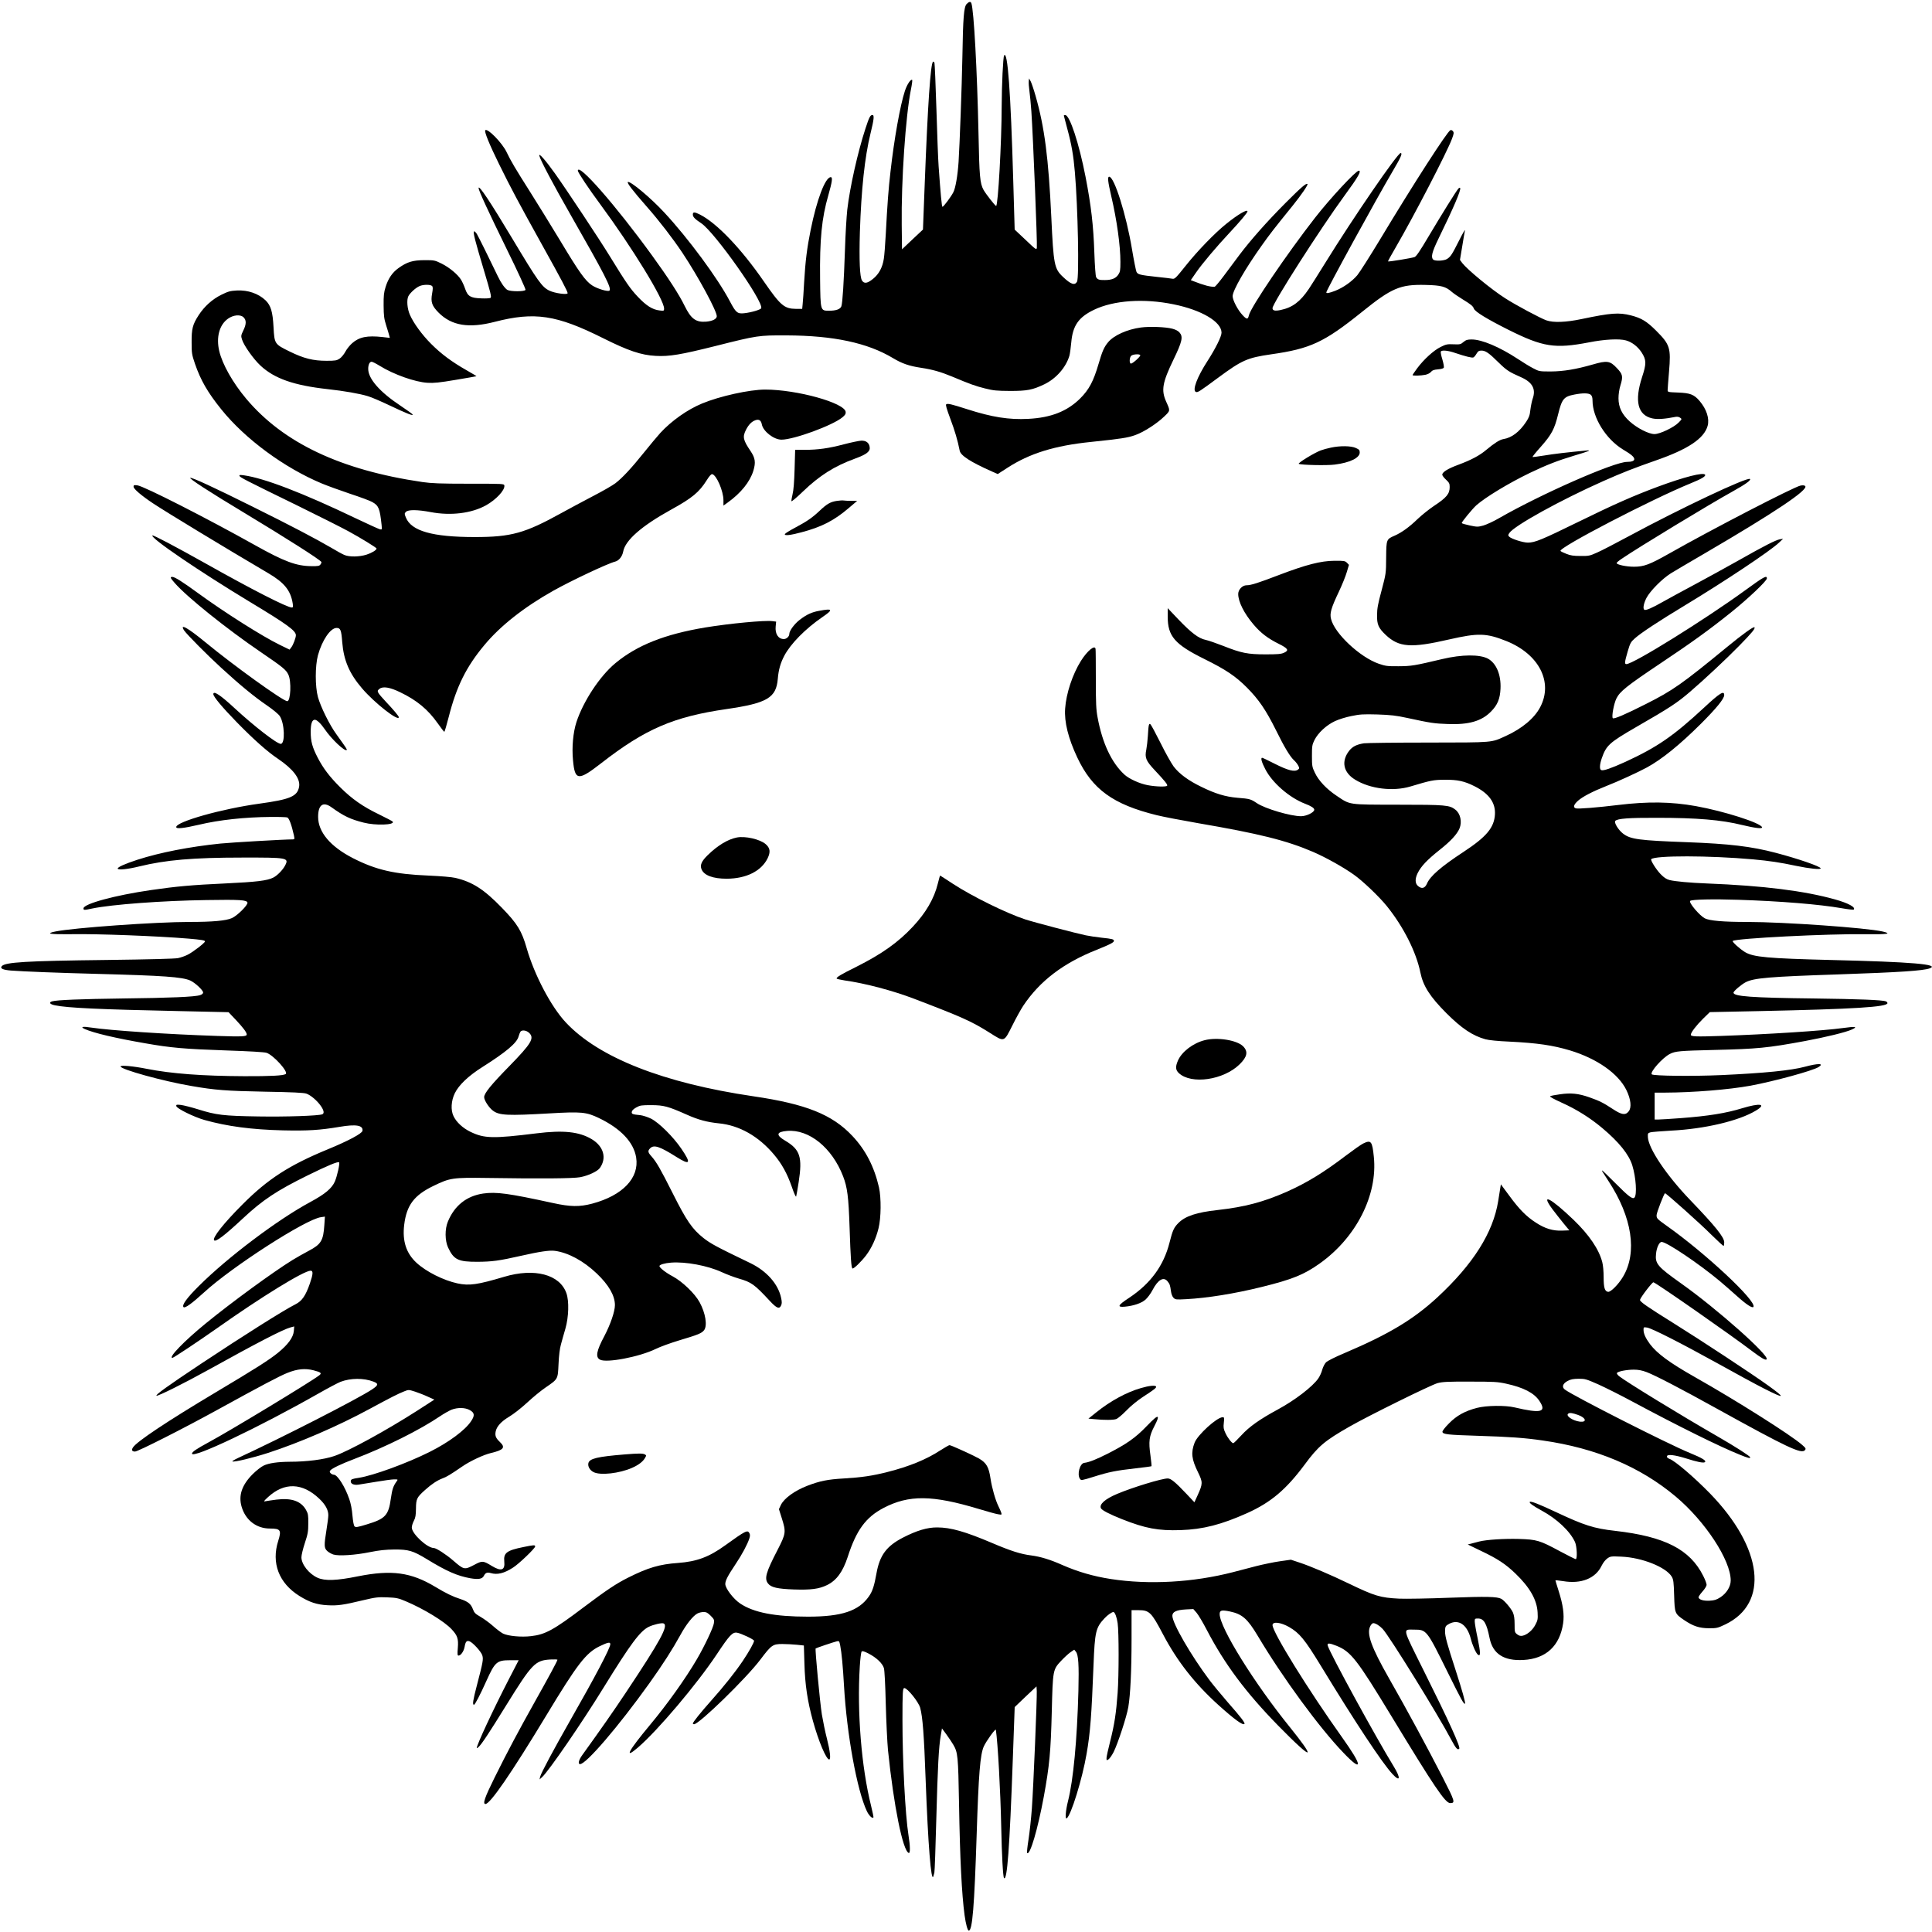 <?xml version="1.0" standalone="no"?>
<!DOCTYPE svg PUBLIC "-//W3C//DTD SVG 20010904//EN"
 "http://www.w3.org/TR/2001/REC-SVG-20010904/DTD/svg10.dtd">
<svg version="1.0" xmlns="http://www.w3.org/2000/svg"
 width="2083pt" height="2083pt" viewBox="0 0 2083 2083"
 preserveAspectRatio="xMidYMid meet">

<g transform="translate(0,2083) scale(0.1,-0.1)"
fill="#000000" stroke="none">
<path d="M10422 20787 c-30 -32 -39 -145 -46 -572 -6 -316 -29 -940 -41 -1130
-10 -149 -33 -282 -56 -327 -25 -49 -106 -158 -118 -158 -7 0 -20 138 -41 435
-6 77 -16 356 -24 620 -8 264 -18 488 -21 497 -4 10 -11 16 -15 13 -27 -16
-57 -456 -90 -1315 l-19 -495 -113 -106 -113 -107 -3 262 c-6 474 42 1176 99
1460 11 54 17 101 14 104 -14 14 -55 -47 -78 -116 -51 -153 -117 -523 -156
-872 -22 -186 -34 -352 -51 -675 -6 -110 -15 -229 -21 -265 -14 -93 -53 -166
-117 -217 -61 -49 -94 -54 -118 -18 -24 37 -32 218 -23 525 15 458 52 805 114
1059 38 155 43 201 21 201 -23 0 -35 -23 -75 -146 -83 -253 -168 -633 -196
-874 -8 -74 -20 -270 -25 -435 -12 -349 -26 -574 -39 -608 -12 -31 -57 -47
-132 -47 -94 0 -93 -3 -97 340 -5 430 17 657 89 906 41 144 48 194 26 194 -59
0 -151 -242 -217 -570 -39 -192 -57 -336 -70 -560 -5 -102 -13 -209 -16 -237
l-5 -53 -67 0 c-126 1 -167 36 -346 295 -244 354 -507 629 -688 721 -60 30
-78 31 -78 1 0 -26 21 -48 92 -95 146 -99 672 -844 645 -915 -6 -16 -107 -46
-183 -54 -74 -8 -90 6 -155 129 -129 246 -448 679 -707 957 -144 156 -363 339
-392 329 -16 -5 51 -93 205 -268 133 -151 279 -341 382 -495 170 -255 378
-639 371 -687 -4 -29 -47 -50 -114 -56 -111 -9 -164 30 -233 171 -57 118 -176
302 -351 543 -394 543 -800 1006 -800 913 0 -17 121 -199 240 -359 347 -470
690 -1030 690 -1127 0 -25 -2 -26 -50 -20 -76 9 -142 51 -233 147 -81 86 -120
141 -304 440 -114 186 -465 715 -589 889 -105 147 -179 230 -169 191 13 -50
147 -304 342 -645 365 -639 439 -783 414 -808 -15 -15 -133 20 -187 56 -73 48
-140 142 -341 477 -105 173 -253 414 -330 535 -158 249 -207 332 -251 425 -47
99 -205 261 -230 236 -13 -13 45 -155 149 -366 127 -258 209 -412 469 -880
206 -370 270 -492 270 -511 0 -20 -138 -1 -196 27 -80 38 -122 97 -402 564
-239 399 -362 583 -362 542 0 -26 107 -257 302 -655 116 -235 207 -434 204
-442 -7 -20 -160 -20 -195 -1 -27 15 -71 77 -105 150 -88 184 -208 426 -225
454 -12 18 -25 31 -30 27 -13 -8 9 -94 106 -418 72 -240 84 -290 72 -298 -8
-6 -53 -8 -100 -6 -116 4 -146 22 -174 103 -11 33 -31 76 -43 96 -36 59 -127
134 -209 175 -75 37 -79 38 -187 38 -128 -1 -186 -19 -279 -85 -67 -48 -111
-112 -140 -205 -18 -58 -22 -92 -21 -200 1 -112 5 -142 28 -215 15 -47 30 -96
33 -109 l6 -24 -79 9 c-166 18 -251 1 -328 -67 -25 -22 -58 -63 -73 -92 -15
-28 -43 -62 -62 -74 -30 -20 -46 -23 -140 -23 -145 0 -245 25 -398 100 -163
80 -164 81 -174 264 -9 167 -29 232 -86 288 -77 73 -190 112 -309 106 -73 -4
-94 -10 -167 -46 -98 -48 -184 -126 -245 -220 -65 -100 -77 -147 -76 -292 0
-117 2 -132 36 -232 62 -179 136 -308 285 -493 256 -318 678 -629 1083 -798
58 -24 195 -74 305 -111 110 -36 218 -76 239 -89 69 -39 81 -69 100 -245 5
-54 5 -54 -20 -48 -14 4 -129 56 -257 117 -574 275 -989 434 -1206 464 -43 6
-53 5 -49 -6 5 -16 62 -45 633 -324 220 -108 463 -230 540 -272 136 -74 305
-178 305 -187 0 -17 -54 -49 -108 -66 -79 -25 -185 -26 -238 -4 -22 9 -86 44
-144 79 -159 93 -434 238 -850 444 -418 208 -646 313 -668 309 -21 -4 208
-153 578 -375 456 -275 818 -505 835 -532 2 -5 -2 -17 -10 -27 -11 -16 -26
-19 -97 -18 -164 1 -294 50 -612 228 -507 284 -1193 634 -1264 643 -38 5 -42
3 -42 -15 0 -23 85 -96 210 -179 143 -95 763 -471 1244 -754 172 -101 240
-186 262 -326 5 -36 4 -43 -10 -43 -50 0 -430 194 -924 472 -339 190 -571 312
-579 305 -25 -26 504 -386 1052 -717 400 -241 495 -310 495 -359 0 -28 -29
-104 -49 -130 l-19 -25 -105 51 c-189 92 -598 351 -883 559 -167 122 -250 174
-276 174 -27 0 -23 -10 27 -67 132 -151 561 -495 927 -744 238 -162 272 -190
297 -243 34 -70 25 -286 -12 -286 -44 0 -579 385 -882 635 -191 157 -282 208
-230 128 28 -42 250 -266 400 -403 205 -188 355 -311 488 -402 70 -48 129 -97
143 -118 53 -79 60 -300 11 -300 -42 0 -288 191 -497 384 -153 142 -230 193
-230 152 0 -27 97 -143 255 -305 181 -185 327 -315 442 -392 164 -111 242
-214 228 -300 -18 -105 -95 -138 -430 -184 -402 -55 -895 -194 -895 -252 0
-22 77 -14 245 25 218 52 494 82 772 84 87 1 168 -2 179 -5 21 -7 47 -78 73
-194 8 -40 7 -43 -13 -43 -92 0 -661 -33 -781 -45 -331 -34 -650 -96 -895
-175 -134 -44 -213 -79 -211 -95 3 -18 109 -7 234 24 282 69 579 95 1107 95
491 1 507 -2 464 -85 -24 -47 -84 -109 -128 -131 -65 -33 -180 -47 -520 -63
-352 -16 -529 -32 -796 -71 -394 -57 -730 -149 -730 -198 0 -20 7 -20 95 -1
215 44 754 84 1230 91 365 6 437 1 443 -28 5 -27 -112 -143 -169 -167 -63 -28
-208 -41 -454 -41 -368 0 -1254 -63 -1448 -103 -113 -23 -59 -32 173 -29 285
5 930 -20 1265 -48 139 -12 175 -18 175 -30 0 -15 -131 -116 -186 -143 -27
-14 -75 -31 -105 -37 -35 -7 -302 -14 -774 -20 -865 -10 -1091 -24 -1126 -67
-21 -24 11 -40 99 -47 126 -10 511 -25 932 -36 714 -19 911 -33 1000 -71 52
-23 140 -105 140 -130 0 -11 -13 -22 -33 -28 -55 -19 -322 -30 -831 -36 -451
-6 -711 -16 -764 -31 -39 -11 -25 -32 31 -43 136 -28 479 -44 1332 -62 l539
-12 76 -80 c82 -87 120 -138 120 -160 0 -23 -46 -25 -320 -16 -543 18 -1149
59 -1356 90 -94 15 -123 8 -69 -16 97 -43 330 -98 655 -154 271 -48 423 -61
860 -76 268 -9 418 -18 444 -26 75 -25 240 -208 206 -229 -27 -17 -161 -24
-445 -23 -454 2 -786 27 -1050 79 -152 30 -285 42 -285 26 0 -32 463 -160 766
-211 254 -44 373 -53 789 -61 296 -5 421 -11 448 -21 47 -16 117 -76 157 -134
33 -48 38 -80 14 -89 -43 -16 -387 -28 -689 -23 -377 6 -453 15 -650 77 -71
22 -154 43 -184 47 -48 5 -53 4 -50 -13 5 -26 190 -117 303 -149 246 -69 509
-104 846 -112 271 -6 398 2 612 38 177 30 255 17 246 -43 -4 -29 -154 -109
-373 -199 -418 -172 -648 -321 -920 -594 -206 -206 -330 -364 -306 -388 19
-19 115 55 306 233 217 203 368 303 705 469 214 105 324 151 336 139 10 -10
-21 -149 -46 -207 -33 -74 -104 -134 -265 -221 -351 -189 -889 -594 -1201
-905 -131 -130 -186 -207 -165 -228 15 -15 92 41 221 159 300 276 1098 790
1261 811 l42 6 -6 -89 c-11 -170 -35 -209 -167 -279 -53 -28 -131 -72 -175
-99 -211 -130 -658 -457 -935 -683 -234 -191 -410 -373 -361 -373 12 0 281
179 480 319 479 339 938 621 1010 621 29 0 27 -36 -8 -138 -46 -132 -85 -189
-155 -224 -129 -65 -561 -338 -1021 -643 -365 -243 -495 -337 -477 -343 17 -5
292 131 557 278 534 296 804 436 889 459 l38 10 -4 -50 c-7 -70 -63 -146 -172
-235 -100 -80 -230 -163 -676 -429 -518 -309 -845 -527 -886 -590 -19 -29 -11
-45 22 -45 31 0 521 248 879 445 502 276 682 371 766 404 105 42 189 50 279
27 81 -21 93 -31 61 -55 -97 -74 -963 -598 -1191 -721 -131 -71 -180 -104
-180 -122 0 -60 714 279 1359 645 107 61 217 119 243 129 109 41 249 42 354 2
58 -22 55 -38 -16 -85 -154 -102 -965 -517 -1445 -739 -38 -18 -65 -34 -59
-37 23 -8 219 39 386 93 341 111 752 289 1090 472 235 127 310 165 376 191 47
19 48 19 117 -3 39 -13 101 -37 139 -55 l69 -31 -189 -122 c-328 -210 -737
-434 -889 -486 -112 -38 -295 -62 -480 -62 -133 -1 -227 -15 -282 -41 -26 -12
-80 -54 -119 -93 -116 -116 -155 -230 -119 -351 42 -144 159 -235 304 -235
116 0 127 -17 91 -132 -77 -240 7 -457 228 -595 109 -68 189 -94 303 -100 108
-6 168 2 384 54 136 32 160 35 260 31 99 -4 119 -8 199 -42 191 -80 420 -219
496 -303 62 -66 74 -102 66 -200 -6 -67 -4 -83 7 -83 25 0 57 45 66 94 10 57
22 70 51 61 35 -11 129 -113 140 -153 13 -42 7 -72 -59 -325 -42 -160 -49
-207 -31 -207 11 0 65 103 135 259 91 202 112 221 253 221 l94 0 -105 -203
c-171 -332 -347 -709 -347 -744 0 -3 10 2 21 13 31 27 114 153 294 444 280
452 314 488 478 498 42 2 77 1 77 -3 0 -12 -94 -186 -245 -455 -173 -309 -293
-534 -432 -814 -108 -218 -131 -286 -99 -286 51 0 280 333 656 955 334 553
427 674 575 746 90 43 115 48 115 22 0 -41 -161 -347 -433 -823 -181 -318
-314 -567 -323 -605 l-7 -30 28 25 c73 68 425 579 665 969 290 470 391 605
484 651 52 25 139 45 160 37 56 -22 -32 -184 -407 -747 -144 -216 -264 -387
-469 -672 -38 -52 -50 -98 -24 -98 66 0 414 406 746 870 147 206 249 365 336
523 62 114 137 208 185 232 15 8 45 15 65 15 29 0 44 -8 76 -40 37 -37 40 -44
35 -80 -6 -47 -101 -248 -183 -388 -126 -215 -320 -486 -504 -707 -235 -282
-288 -380 -132 -246 215 185 634 681 848 1002 138 208 171 244 220 236 44 -7
184 -73 184 -87 0 -20 -53 -115 -122 -218 -83 -123 -200 -270 -345 -433 -106
-119 -193 -227 -193 -241 0 -5 6 -8 13 -8 55 1 561 493 715 697 119 158 134
168 237 168 44 0 114 -4 156 -8 l76 -8 6 -197 c6 -224 33 -403 91 -614 61
-221 144 -418 176 -418 20 0 9 94 -24 223 -19 73 -43 191 -55 262 -20 124 -75
705 -67 712 4 5 194 69 228 77 25 6 27 4 37 -46 15 -75 29 -225 41 -438 30
-519 140 -1123 246 -1347 23 -48 58 -82 71 -69 3 2 -9 60 -26 129 -103 413
-152 1008 -121 1501 5 82 14 154 20 160 8 8 28 2 75 -22 85 -44 150 -106 165
-157 7 -24 15 -177 20 -385 5 -190 16 -415 24 -500 62 -601 160 -1086 224
-1108 17 -5 16 74 -3 191 -35 223 -65 794 -65 1246 0 298 3 341 20 341 34 0
153 -149 171 -212 27 -102 41 -281 59 -778 26 -696 59 -1111 83 -1040 3 8 8
26 11 40 4 14 13 275 21 580 15 560 26 777 49 905 l12 70 48 -65 c26 -36 59
-85 73 -109 50 -84 54 -121 63 -641 10 -592 29 -971 60 -1201 13 -93 32 -164
45 -164 39 0 60 256 85 1035 21 657 38 863 77 951 28 60 127 198 130 179 21
-137 50 -660 58 -1055 6 -298 19 -532 30 -543 34 -34 60 317 95 1288 l20 555
117 112 118 111 3 -49 c4 -72 -36 -1038 -53 -1269 -8 -107 -24 -257 -36 -333
-12 -75 -19 -141 -15 -145 31 -30 114 253 180 608 61 334 75 484 86 920 11
445 12 449 100 543 33 35 78 77 101 93 l41 28 18 -22 c27 -33 34 -142 27 -422
-14 -531 -55 -964 -112 -1188 -26 -103 -33 -198 -15 -187 46 28 169 425 215
695 40 228 54 419 75 960 14 358 24 402 119 503 31 34 79 67 95 67 16 0 37
-55 46 -120 14 -97 14 -556 0 -752 -16 -220 -35 -342 -80 -520 -22 -86 -40
-168 -40 -183 0 -26 1 -27 22 -13 13 9 37 44 55 79 46 93 140 379 158 484 22
130 35 385 35 738 l0 307 74 0 c118 0 140 -22 266 -262 153 -290 342 -531 598
-762 171 -154 262 -220 279 -203 10 10 -37 72 -178 232 -72 83 -161 191 -198
240 -200 266 -401 614 -401 694 0 43 43 63 146 69 l80 4 35 -40 c19 -22 68
-104 109 -183 193 -370 421 -676 770 -1033 192 -196 312 -305 318 -288 5 16
-61 109 -185 263 -389 480 -763 1081 -763 1227 0 41 21 46 110 28 133 -28 190
-78 300 -262 269 -452 665 -992 925 -1262 101 -106 155 -146 155 -116 0 29
-58 125 -171 284 -363 509 -749 1132 -749 1209 0 41 88 31 179 -21 112 -65
168 -133 339 -413 373 -613 664 -1053 776 -1173 82 -88 90 -44 15 79 -198 323
-688 1220 -714 1307 -9 30 17 29 97 -3 153 -62 219 -147 588 -755 463 -763
582 -940 635 -940 58 0 53 16 -83 282 -153 299 -390 738 -575 1061 -194 341
-245 484 -203 565 9 18 23 32 32 32 24 0 67 -26 101 -62 72 -76 593 -918 740
-1195 50 -94 68 -114 86 -97 16 17 -109 293 -380 836 -241 485 -232 448 -103
448 130 0 134 -5 354 -451 151 -305 180 -358 191 -347 8 7 -31 145 -100 358
-91 280 -115 366 -115 419 0 55 5 63 47 85 101 51 191 -11 230 -160 18 -72 55
-155 76 -173 31 -25 31 17 -1 173 -18 83 -32 166 -32 184 0 30 2 32 35 32 63
0 93 -50 125 -210 34 -171 154 -249 365 -237 243 13 392 151 428 395 14 93 -1
201 -48 348 -19 60 -35 112 -35 115 0 3 37 -1 83 -8 194 -33 350 29 415 166
17 34 41 64 62 79 33 23 41 24 150 19 223 -9 483 -113 545 -217 17 -30 21 -57
25 -202 6 -193 7 -196 108 -265 98 -66 162 -87 267 -88 85 0 94 2 176 41 477
229 407 824 -165 1413 -172 176 -378 352 -436 372 -20 8 -30 17 -28 28 5 24
81 16 207 -23 119 -38 185 -51 201 -41 23 15 -24 44 -163 101 -235 96 -1255
614 -1346 683 -35 27 -22 65 32 93 32 17 59 22 117 23 71 0 83 -4 215 -62 77
-35 241 -117 365 -184 494 -265 939 -485 1158 -573 92 -37 112 -42 112 -28 0
12 -165 118 -355 227 -405 233 -987 590 -1059 648 -16 13 -26 28 -23 34 11 18
107 36 182 36 51 0 89 -8 140 -27 96 -37 369 -179 755 -393 758 -419 913 -493
950 -448 13 16 10 22 -30 57 -117 104 -715 482 -1160 733 -268 152 -403 251
-481 354 -47 64 -69 112 -69 154 0 29 1 29 38 24 54 -9 366 -168 762 -387 190
-106 415 -228 500 -271 227 -115 237 -106 41 35 -169 122 -728 490 -1011 666
-292 182 -372 237 -368 256 6 27 133 193 145 189 41 -14 838 -570 1065 -743
101 -76 143 -100 155 -88 37 37 -535 545 -922 819 -256 182 -282 212 -270 322
7 66 35 125 60 125 55 0 406 -237 626 -421 42 -35 123 -106 180 -157 106 -96
173 -140 184 -122 37 61 -516 578 -935 874 -105 75 -110 80 -109 116 0 26 81
235 91 235 13 0 385 -332 499 -447 70 -69 130 -124 133 -121 3 4 6 21 6 39 0
55 -97 175 -365 454 -257 267 -452 557 -458 680 -2 40 0 44 28 52 17 4 116 12
220 18 364 18 734 105 918 217 117 71 44 83 -148 25 -175 -54 -369 -85 -663
-107 -109 -8 -216 -15 -239 -15 l-43 0 0 145 0 145 113 0 c302 1 687 32 922
75 252 47 671 161 733 201 62 40 -3 42 -148 3 -148 -40 -439 -69 -900 -90
-310 -14 -734 -9 -751 8 -23 23 115 179 195 220 59 30 102 34 476 43 469 11
579 22 980 96 230 43 443 95 508 125 65 30 37 34 -101 15 -206 -29 -816 -68
-1317 -85 -267 -9 -320 -7 -320 13 0 24 60 102 132 173 l73 71 535 11 c1028
22 1380 44 1380 86 0 7 -8 16 -17 19 -37 15 -301 25 -773 31 -676 8 -870 22
-870 63 0 16 86 89 131 112 89 46 253 60 1009 85 643 22 907 39 976 65 113 43
-189 69 -1066 90 -678 17 -834 31 -924 84 -54 32 -143 112 -134 121 27 28
1026 79 1438 73 231 -3 283 5 178 29 -173 40 -1064 103 -1458 103 -260 0 -407
13 -459 39 -57 30 -176 170 -158 188 16 16 246 21 522 12 453 -15 865 -48
1113 -91 67 -12 125 -18 128 -15 25 25 -58 70 -201 110 -333 93 -773 148
-1380 172 -183 7 -345 22 -405 37 -33 9 -58 25 -95 63 -48 49 -112 151 -102
162 42 41 628 40 1097 -2 184 -17 289 -33 465 -70 144 -30 265 -43 265 -27 0
20 -243 104 -483 167 -265 70 -505 98 -959 115 -518 19 -609 31 -689 93 -50
38 -100 120 -83 137 24 25 146 34 449 33 431 0 694 -22 920 -78 137 -33 219
-43 213 -24 -14 47 -408 173 -713 228 -269 48 -518 51 -840 12 -222 -27 -431
-44 -455 -36 -32 10 -23 41 25 83 50 44 158 100 305 158 128 50 337 146 437
200 160 87 354 244 584 473 166 166 249 268 249 307 0 52 -46 24 -217 -135
-330 -306 -504 -426 -849 -585 -152 -69 -236 -98 -259 -89 -21 7 -19 59 5 128
48 138 80 168 365 333 374 215 447 264 587 384 152 130 391 354 529 495 137
140 177 188 165 200 -10 10 -127 -74 -296 -213 -486 -399 -584 -468 -874 -614
-223 -113 -345 -165 -357 -153 -15 15 11 156 39 213 38 76 112 135 467 373
346 231 532 365 770 556 181 145 385 338 385 365 0 37 -33 18 -235 -129 -433
-315 -1205 -795 -1280 -795 -21 0 -19 21 14 135 27 92 33 103 78 143 63 57
259 186 529 349 442 267 925 589 1023 681 l46 43 -34 -5 c-45 -8 -164 -68
-450 -230 -130 -73 -339 -188 -466 -256 -126 -67 -281 -152 -344 -187 -119
-68 -187 -97 -202 -87 -18 11 -8 68 23 128 40 76 168 205 263 265 39 24 205
122 370 218 751 439 1117 684 1078 723 -8 8 -24 10 -50 5 -69 -13 -957 -472
-1413 -731 -214 -121 -275 -144 -383 -144 -83 0 -187 22 -187 40 0 5 26 27 58
48 184 125 944 586 1197 726 136 76 196 119 183 132 -26 25 -749 -316 -1303
-615 -143 -77 -298 -158 -345 -178 -80 -36 -91 -38 -180 -37 -74 0 -108 5
-152 23 -32 12 -60 26 -63 31 -22 36 987 560 1410 732 111 45 159 74 149 90
-18 29 -225 -24 -509 -129 -258 -96 -468 -188 -855 -378 -398 -195 -471 -225
-547 -225 -52 0 -178 40 -201 64 -13 13 -13 18 1 39 52 79 553 356 1017 562
203 90 331 140 560 220 349 121 522 236 561 373 22 79 -11 181 -87 270 -59 69
-101 85 -231 90 -108 4 -113 5 -113 26 0 12 7 102 15 199 22 257 10 293 -139
442 -102 102 -159 136 -272 165 -130 33 -214 27 -534 -40 -167 -35 -301 -40
-376 -14 -60 20 -335 167 -446 239 -148 94 -407 308 -462 379 l-25 34 24 144
c13 80 26 158 30 174 3 16 -25 -32 -62 -106 -78 -155 -92 -176 -130 -201 -32
-22 -132 -26 -151 -7 -26 26 -12 82 54 218 167 342 249 534 237 553 -3 5 -11
3 -18 -5 -20 -19 -184 -284 -325 -521 -89 -151 -130 -211 -148 -218 -28 -11
-282 -53 -287 -47 -2 1 37 73 87 158 192 330 548 1017 603 1164 20 54 22 66
11 81 -7 10 -20 16 -28 12 -33 -12 -406 -592 -754 -1171 -113 -187 -225 -363
-250 -393 -58 -68 -150 -133 -236 -167 -67 -26 -98 -32 -98 -18 0 23 540 1009
720 1314 84 142 104 188 81 188 -33 0 -512 -698 -811 -1182 -72 -117 -153
-244 -178 -282 -93 -138 -176 -201 -304 -228 -62 -13 -88 -7 -88 20 0 51 514
855 776 1213 149 203 186 269 154 269 -31 0 -310 -300 -472 -508 -304 -390
-694 -965 -713 -1052 -10 -46 -23 -46 -68 3 -52 55 -107 161 -107 204 0 61
136 297 315 548 85 120 134 183 334 430 92 114 166 223 158 231 -13 13 -66
-33 -238 -205 -202 -203 -374 -398 -495 -558 -46 -62 -123 -165 -170 -228 -47
-63 -91 -115 -97 -116 -43 -4 -116 15 -230 60 l-28 11 58 84 c64 93 221 279
359 426 108 115 194 217 194 231 0 28 -105 -34 -230 -135 -122 -98 -308 -290
-434 -448 -106 -133 -120 -147 -144 -143 -15 3 -90 12 -167 20 -187 20 -208
26 -222 55 -6 14 -28 123 -48 243 -62 373 -191 782 -246 782 -20 0 -14 -52 22
-208 61 -260 99 -535 99 -710 0 -92 -3 -108 -23 -138 -27 -40 -71 -58 -144
-58 -62 -1 -80 5 -95 32 -6 13 -14 120 -19 262 -10 294 -34 505 -95 820 -70
359 -170 665 -219 665 -8 0 -15 -3 -15 -6 0 -3 18 -70 39 -148 43 -158 65
-282 80 -461 33 -379 48 -1140 23 -1182 -24 -43 -67 -28 -150 51 -95 89 -103
130 -127 646 -30 637 -73 970 -170 1308 -19 67 -43 137 -52 155 l-18 32 -3
-30 c-2 -16 1 -63 7 -105 6 -41 15 -140 21 -220 19 -280 65 -1424 59 -1471 -4
-25 -11 -20 -121 85 l-118 111 -15 515 c-28 979 -61 1423 -99 1362 -11 -19
-25 -313 -26 -547 -1 -393 -39 -1075 -60 -1075 -10 0 -111 129 -136 174 -38
70 -45 144 -54 608 -14 667 -50 1334 -77 1404 -8 21 -26 17 -51 -9z m-5763
-3041 c9 -11 9 -30 0 -80 -17 -92 -3 -133 70 -207 141 -141 326 -171 605 -99
430 111 666 75 1166 -175 272 -136 412 -184 570 -192 147 -8 270 13 642 106
456 115 466 116 768 115 506 -2 872 -80 1146 -244 99 -60 176 -86 302 -105
126 -19 214 -44 337 -95 195 -82 251 -102 355 -128 92 -23 125 -26 270 -27
185 0 242 11 368 71 128 61 235 183 272 309 6 22 15 87 20 144 16 181 79 271
245 351 212 102 537 125 858 59 301 -61 517 -188 517 -306 0 -41 -65 -171
-150 -303 -114 -176 -168 -320 -126 -336 20 -7 40 6 240 154 256 189 314 215
571 252 423 60 571 129 978 456 322 260 414 299 687 292 170 -4 217 -17 284
-76 18 -16 68 -50 112 -77 96 -59 114 -74 125 -103 13 -33 138 -110 369 -226
376 -188 503 -208 873 -137 167 33 326 41 397 21 66 -18 128 -67 170 -131 51
-80 52 -119 4 -265 -84 -259 -47 -410 111 -445 55 -12 130 -7 253 17 16 3 35
-1 47 -10 20 -14 19 -15 -15 -50 -50 -53 -203 -126 -262 -126 -62 0 -187 64
-267 136 -84 76 -121 153 -121 250 0 44 8 97 20 136 31 100 27 122 -39 191
-72 77 -105 82 -259 37 -182 -52 -315 -74 -452 -75 -122 0 -127 1 -187 33 -35
17 -111 64 -170 103 -195 128 -386 209 -496 209 -46 0 -61 -5 -88 -27 -30 -26
-38 -28 -108 -25 -67 3 -81 0 -139 -29 -75 -37 -180 -133 -252 -229 -27 -37
-50 -70 -50 -74 0 -9 87 -7 137 3 25 5 50 18 61 31 14 18 32 24 76 28 37 3 60
10 63 19 3 8 -4 48 -16 88 -13 41 -20 79 -16 85 11 18 79 11 156 -16 107 -36
178 -54 194 -48 8 3 23 21 34 40 17 28 26 34 54 34 44 0 81 -26 187 -131 84
-82 112 -100 235 -154 127 -55 168 -129 129 -236 -8 -24 -19 -77 -24 -117 -6
-60 -15 -83 -45 -129 -72 -109 -156 -173 -246 -187 -40 -7 -95 -42 -183 -115
-73 -62 -163 -110 -303 -162 -112 -41 -173 -79 -173 -107 0 -9 18 -33 40 -53
34 -32 40 -42 40 -79 0 -74 -32 -114 -170 -205 -52 -35 -131 -98 -175 -140
-90 -87 -171 -146 -248 -180 -90 -39 -90 -40 -92 -237 -1 -172 -2 -174 -49
-353 -39 -144 -49 -197 -49 -265 -2 -103 15 -141 94 -216 143 -134 272 -143
684 -48 312 71 399 69 615 -17 353 -141 508 -443 366 -713 -62 -119 -195 -231
-371 -311 -161 -73 -119 -70 -835 -71 -355 0 -667 -4 -695 -8 -80 -13 -123
-35 -160 -82 -87 -114 -61 -234 67 -311 162 -99 407 -128 593 -73 224 67 248
72 370 73 139 1 212 -14 321 -69 157 -78 229 -178 222 -304 -8 -143 -91 -242
-339 -405 -241 -158 -360 -261 -394 -342 -22 -51 -57 -60 -97 -25 -32 27 -33
77 -4 137 37 75 101 143 238 252 119 94 187 168 214 231 29 71 10 160 -44 202
-63 50 -102 54 -617 54 -550 1 -514 -4 -665 97 -108 72 -194 163 -234 249 -29
61 -31 72 -31 180 0 105 2 120 27 171 39 78 130 162 221 204 40 19 120 44 178
55 91 19 125 21 279 17 145 -5 200 -11 320 -37 259 -56 293 -61 440 -66 225
-9 364 31 464 133 72 72 99 139 104 248 7 150 -45 273 -134 323 -89 48 -282
47 -496 -4 -299 -71 -330 -76 -468 -77 -123 -1 -142 2 -215 27 -202 70 -475
325 -514 482 -16 61 0 117 84 294 35 74 74 170 86 213 l23 77 -22 23 c-21 20
-31 22 -135 21 -146 -1 -305 -42 -594 -152 -230 -88 -305 -112 -353 -112 -45
0 -90 -47 -90 -94 0 -83 63 -209 166 -330 77 -91 154 -149 268 -206 105 -52
117 -72 59 -98 -31 -14 -68 -17 -198 -17 -193 0 -262 14 -456 91 -75 29 -160
59 -190 65 -76 16 -154 75 -293 220 l-116 122 0 -91 c0 -212 75 -299 399 -459
226 -112 333 -183 456 -307 126 -127 203 -239 312 -458 91 -185 153 -288 198
-328 15 -14 34 -38 42 -54 14 -27 14 -31 -3 -44 -36 -27 -109 -8 -249 63 -71
36 -133 66 -137 65 -18 -1 -5 -48 34 -123 75 -147 261 -308 428 -372 68 -26
100 -47 100 -65 0 -29 -85 -70 -142 -70 -113 0 -388 81 -477 141 -66 44 -75
47 -211 58 -129 11 -237 44 -388 118 -139 67 -239 141 -298 219 -24 33 -88
145 -140 251 -53 106 -102 197 -110 204 -17 14 -21 -4 -28 -126 -3 -49 -11
-116 -17 -148 -18 -87 -4 -120 94 -224 108 -115 138 -153 131 -164 -8 -14
-123 -11 -211 6 -86 16 -200 68 -250 114 -139 128 -238 339 -289 616 -16 84
-19 151 -19 410 0 171 -1 318 -3 328 -6 49 -89 -19 -158 -129 -91 -146 -159
-351 -170 -514 -10 -144 33 -319 131 -527 162 -344 386 -506 857 -622 68 -17
268 -55 445 -86 664 -114 952 -186 1241 -310 140 -61 321 -162 437 -244 97
-68 276 -239 358 -341 178 -221 316 -493 361 -715 30 -146 102 -259 280 -438
163 -163 283 -244 422 -282 36 -10 134 -20 254 -25 306 -15 473 -40 657 -95
293 -89 521 -250 608 -427 49 -100 58 -189 25 -230 -35 -45 -76 -38 -173 26
-102 67 -140 86 -250 125 -119 42 -200 50 -317 33 -51 -7 -100 -16 -107 -21
-9 -4 36 -29 126 -70 158 -71 305 -163 436 -273 180 -151 288 -285 324 -403
40 -129 52 -318 23 -347 -20 -20 -61 10 -204 154 -76 76 -140 138 -143 138 -7
0 -6 -2 68 -115 254 -388 312 -769 156 -1030 -49 -83 -133 -167 -161 -163 -36
5 -48 43 -48 158 0 61 -6 130 -15 163 -36 138 -141 293 -309 455 -247 237
-362 296 -228 115 32 -43 87 -112 120 -153 l62 -75 -77 -3 c-100 -4 -186 22
-285 87 -102 66 -178 143 -285 289 l-91 123 -7 -43 c-3 -24 -13 -86 -22 -138
-55 -341 -270 -680 -655 -1037 -258 -238 -522 -397 -994 -598 -114 -48 -191
-87 -208 -104 -14 -15 -32 -50 -40 -79 -7 -28 -26 -70 -42 -93 -62 -90 -253
-236 -436 -335 -196 -106 -309 -186 -394 -279 -43 -47 -82 -85 -87 -85 -16 0
-60 56 -84 108 -21 45 -24 61 -18 112 6 55 5 60 -13 60 -61 0 -269 -189 -302
-274 -41 -108 -33 -178 37 -320 52 -107 52 -122 -3 -244 l-36 -79 -86 91
c-121 128 -168 166 -202 166 -63 0 -375 -95 -544 -166 -134 -56 -198 -115
-175 -157 12 -21 95 -64 226 -116 253 -100 391 -126 632 -118 242 8 440 59
719 184 255 115 419 254 619 523 146 198 215 256 483 409 206 118 879 450 950
469 55 14 110 17 350 16 256 0 296 -2 388 -22 188 -41 303 -100 360 -187 80
-121 18 -136 -268 -69 -100 24 -305 21 -405 -5 -131 -34 -220 -83 -303 -168
-44 -44 -72 -81 -70 -91 5 -26 54 -32 378 -42 350 -11 507 -22 705 -51 573
-82 1050 -283 1432 -604 318 -267 593 -686 593 -905 0 -66 -45 -138 -111 -181
-44 -28 -64 -34 -118 -37 -65 -3 -110 10 -118 35 -2 6 16 34 41 62 27 30 46
61 46 75 0 13 -16 56 -36 95 -143 286 -414 425 -949 486 -231 26 -334 59 -640
203 -186 87 -270 120 -281 109 -10 -10 32 -41 129 -94 164 -89 305 -222 358
-338 21 -46 27 -185 8 -185 -6 0 -82 38 -168 84 -221 119 -250 128 -449 134
-156 4 -346 -8 -424 -28 -21 -6 -57 -15 -80 -21 l-43 -11 143 -69 c177 -84
264 -141 371 -244 155 -149 232 -284 239 -420 4 -73 1 -85 -25 -134 -30 -58
-89 -107 -138 -117 -22 -4 -38 0 -58 16 -26 20 -27 26 -27 108 0 64 -6 98 -19
129 -21 44 -91 127 -124 145 -46 24 -153 27 -557 12 -228 -9 -473 -13 -543
-10 -205 10 -265 28 -547 164 -192 93 -413 187 -529 225 l-93 31 -119 -17
c-65 -9 -178 -33 -251 -51 -73 -19 -187 -49 -253 -66 -429 -111 -907 -138
-1320 -74 -186 29 -352 77 -519 150 -132 59 -238 91 -337 104 -112 14 -218 47
-422 134 -292 124 -447 168 -592 168 -107 1 -222 -34 -368 -109 -179 -92 -252
-191 -287 -386 -24 -135 -43 -194 -82 -249 -110 -157 -294 -218 -656 -218
-359 0 -586 44 -732 142 -72 48 -160 163 -160 210 0 37 27 89 110 213 70 104
128 213 149 277 9 28 9 42 1 58 -20 38 -40 28 -261 -131 -174 -126 -306 -175
-509 -190 -199 -14 -324 -51 -537 -158 -130 -65 -236 -136 -483 -322 -321
-243 -412 -292 -564 -309 -106 -13 -249 1 -303 28 -21 11 -69 47 -107 81 -38
34 -99 78 -135 99 -56 32 -68 44 -82 82 -21 57 -53 83 -135 110 -79 25 -158
63 -270 131 -263 158 -471 186 -834 114 -231 -47 -357 -51 -435 -16 -93 41
-175 145 -175 221 0 24 17 93 37 154 32 97 37 123 37 211 1 89 -2 105 -24 145
-54 96 -156 132 -319 112 -53 -7 -107 -15 -121 -18 -20 -5 -15 4 30 45 176
162 370 156 552 -17 66 -62 98 -121 98 -178 0 -21 -9 -93 -20 -159 -27 -167
-26 -195 8 -227 15 -14 45 -31 66 -38 57 -18 235 -7 396 26 100 20 167 27 260
28 155 1 202 -13 349 -102 217 -133 330 -182 472 -208 88 -15 129 -8 146 26
16 33 35 41 74 30 71 -21 144 -3 239 58 63 39 240 209 240 229 0 17 -14 17
-129 -7 -178 -36 -213 -63 -204 -155 10 -95 -32 -110 -133 -49 -95 58 -104 59
-190 13 -107 -56 -111 -55 -229 47 -75 65 -182 134 -207 134 -72 0 -238 154
-238 221 0 17 10 49 22 72 18 34 22 60 23 133 1 104 9 120 97 199 72 65 132
104 187 125 45 16 85 40 216 130 86 59 232 127 311 145 134 32 156 59 95 117
-46 44 -55 67 -47 113 11 56 59 109 146 161 48 29 129 92 194 152 61 57 149
129 196 161 138 95 134 88 142 254 4 91 13 167 26 212 10 39 32 115 48 170 36
126 41 297 11 382 -71 203 -344 275 -672 177 -286 -85 -375 -98 -502 -71 -152
33 -338 126 -443 223 -111 103 -153 234 -132 409 26 212 107 319 317 420 177
86 206 90 575 85 581 -9 930 -6 1005 8 86 16 188 63 213 100 76 107 40 233
-88 310 -136 81 -305 99 -595 63 -470 -58 -563 -56 -712 16 -83 40 -152 104
-183 169 -32 65 -26 167 14 248 43 88 147 187 296 281 256 162 373 260 391
330 6 22 16 46 21 53 17 20 63 14 92 -13 61 -57 27 -114 -213 -360 -196 -200
-271 -292 -271 -334 0 -34 52 -114 94 -145 68 -52 158 -56 610 -30 344 20 397
15 533 -50 237 -114 376 -262 402 -426 35 -220 -145 -409 -474 -497 -137 -36
-234 -35 -425 7 -477 104 -609 122 -750 102 -179 -26 -310 -130 -381 -303 -34
-81 -32 -205 2 -279 62 -132 109 -155 319 -154 156 1 231 11 465 64 202 46
311 62 368 54 146 -20 309 -109 451 -244 130 -124 196 -239 196 -341 0 -69
-49 -210 -114 -334 -85 -159 -98 -227 -47 -254 70 -38 422 29 598 114 50 25
167 67 260 95 198 59 238 75 264 108 38 49 16 185 -48 302 -52 95 -186 223
-290 279 -74 39 -143 93 -143 111 0 15 58 32 125 37 157 12 394 -32 546 -102
54 -25 137 -56 185 -70 136 -39 168 -62 336 -243 73 -78 101 -89 120 -46 9 19
9 39 0 80 -31 150 -156 291 -332 376 -362 174 -429 210 -506 271 -121 96 -183
187 -330 480 -134 266 -176 339 -230 400 -39 43 -42 59 -14 87 41 41 103 20
284 -94 148 -93 161 -71 53 88 -89 131 -244 284 -329 326 -37 18 -89 34 -115
37 -84 8 -95 12 -91 36 2 14 19 31 48 47 41 23 55 25 165 25 132 -1 176 -12
383 -104 123 -55 216 -79 340 -92 223 -21 431 -139 598 -338 85 -101 141 -204
191 -346 22 -66 43 -113 47 -105 3 8 15 78 27 154 42 272 16 352 -144 447
-104 61 -98 96 19 106 237 20 485 -181 604 -489 46 -119 59 -221 70 -552 11
-328 18 -434 31 -442 12 -7 92 70 146 140 60 79 108 183 135 293 28 112 30
327 5 441 -51 223 -145 405 -287 555 -217 231 -500 344 -1065 427 -973 143
-1670 418 -2024 796 -158 168 -339 511 -422 800 -54 189 -101 265 -268 437
-193 199 -316 278 -501 322 -39 9 -154 19 -290 25 -368 15 -566 61 -815 188
-243 125 -375 281 -375 445 0 131 54 169 146 102 131 -94 202 -128 345 -164
128 -33 336 -26 314 10 -4 6 -71 41 -149 79 -173 83 -291 166 -416 290 -115
114 -185 206 -244 320 -59 114 -76 176 -76 280 0 87 15 130 44 130 23 0 65
-40 108 -103 72 -106 216 -242 236 -223 6 6 -3 19 -112 171 -73 100 -169 295
-198 400 -31 114 -31 334 0 450 45 163 135 295 201 295 42 0 51 -21 61 -154
16 -197 77 -338 214 -498 134 -157 396 -362 396 -310 0 11 -59 82 -140 167
-37 39 -73 81 -80 94 -11 22 -10 27 11 44 37 30 113 18 225 -37 179 -86 298
-185 404 -335 35 -50 67 -91 71 -91 3 0 25 74 48 164 83 326 189 539 385 773
172 207 428 408 743 585 195 109 585 293 665 313 41 10 77 55 87 108 22 122
199 277 516 452 229 126 304 189 385 318 28 45 48 67 59 65 46 -9 121 -182
121 -281 l0 -58 46 33 c142 102 239 222 276 341 28 92 21 138 -29 213 -82 121
-89 154 -49 232 28 54 59 86 99 101 39 15 63 0 71 -45 15 -75 129 -164 212
-164 133 0 551 153 657 241 29 24 37 37 35 58 -11 98 -526 241 -868 241 -168
0 -490 -71 -680 -150 -158 -65 -330 -187 -450 -317 -34 -38 -114 -133 -177
-212 -134 -167 -232 -273 -308 -331 -30 -23 -139 -86 -242 -139 -103 -54 -255
-135 -338 -181 -396 -219 -542 -260 -937 -260 -455 0 -684 65 -742 211 -16 39
-16 43 0 60 24 26 125 25 268 -2 215 -41 439 -14 596 73 109 61 205 164 198
213 -3 20 -9 20 -383 20 -310 0 -402 4 -500 18 -882 129 -1500 422 -1901 899
-145 173 -256 370 -290 513 -35 149 1 283 94 349 57 41 133 48 167 16 33 -31
32 -75 -2 -144 -24 -50 -26 -58 -14 -95 19 -64 124 -213 201 -284 150 -139
360 -212 720 -252 183 -20 347 -49 436 -76 38 -11 145 -57 237 -101 184 -87
247 -112 247 -98 0 5 -60 48 -132 96 -222 147 -348 290 -348 397 0 46 15 77
37 77 9 0 48 -20 87 -44 152 -94 381 -175 516 -183 69 -4 127 2 305 32 121 20
221 38 222 39 2 1 -46 30 -106 64 -160 91 -273 175 -382 284 -99 99 -190 224
-229 313 -30 67 -37 162 -17 202 19 36 79 91 121 109 41 18 120 18 135 0z
m12493 -1173 c12 -11 18 -30 18 -62 0 -184 145 -416 328 -527 91 -54 122 -81
122 -105 0 -18 -27 -29 -78 -29 -139 0 -921 -344 -1375 -604 -61 -36 -140 -72
-174 -82 -60 -16 -67 -16 -148 1 -47 10 -85 21 -85 26 0 13 114 152 157 191
97 86 347 238 577 349 177 85 302 134 486 189 152 45 182 58 127 53 -212 -20
-356 -37 -457 -54 -67 -11 -124 -18 -127 -16 -2 3 39 54 92 113 114 129 145
188 184 347 41 166 61 191 175 213 91 18 156 17 178 -3z m-12087 -10946 c52
-29 56 -58 14 -120 -64 -97 -241 -228 -445 -330 -247 -124 -607 -255 -764
-280 -74 -11 -85 -16 -88 -34 -4 -30 31 -47 82 -40 23 3 109 17 191 31 83 14
170 26 194 26 43 0 43 0 27 -22 -37 -52 -47 -83 -62 -185 -25 -181 -59 -218
-258 -278 -101 -31 -121 -34 -133 -22 -9 8 -17 53 -23 118 -5 65 -18 131 -34
176 -46 135 -128 263 -166 263 -10 0 -26 7 -35 16 -12 13 -13 19 -3 31 18 22
118 70 258 123 336 128 707 313 928 463 40 27 94 57 120 68 67 26 147 24 197
-4z m11951 -53 c83 -30 97 -80 19 -72 -81 10 -161 66 -125 88 16 10 44 6 106
-16z"/>
<path d="M12300 17299 c-147 -20 -291 -84 -353 -159 -42 -50 -63 -96 -102
-231 -55 -188 -102 -278 -199 -375 -139 -138 -315 -208 -561 -220 -205 -11
-390 18 -657 104 -172 55 -209 64 -226 53 -9 -5 4 -48 44 -156 48 -127 79
-232 101 -344 10 -53 119 -123 349 -225 l61 -27 104 67 c239 155 508 239 899
279 326 34 398 45 477 73 94 33 234 123 317 203 65 63 64 59 19 159 -55 123
-41 204 79 453 94 194 105 246 66 291 -15 18 -43 33 -78 42 -71 19 -244 26
-340 13z m-6 -298 c7 -11 -81 -91 -100 -91 -20 0 -18 65 2 84 17 17 89 22 98
7z"/>
<path d="M9100 16040 c-166 -44 -282 -60 -426 -60 l-101 0 -6 -207 c-4 -138
-11 -230 -22 -272 -8 -35 -14 -69 -12 -75 2 -6 58 41 124 105 179 172 338 273
563 355 126 46 166 78 156 127 -8 45 -39 67 -90 66 -22 -1 -106 -18 -186 -39z"/>
<path d="M14350 16004 c-36 -7 -85 -21 -110 -30 -66 -24 -252 -137 -237 -145
24 -13 304 -19 387 -8 162 20 270 72 270 130 0 26 -6 33 -42 49 -52 24 -170
25 -268 4z"/>
<path d="M9025 15430 c-70 -10 -109 -32 -186 -105 -84 -79 -137 -115 -268
-185 -57 -30 -106 -61 -109 -68 -6 -20 54 -14 175 18 219 57 355 127 512 261
l93 79 -64 0 c-35 0 -72 2 -83 4 -11 2 -43 0 -70 -4z"/>
<path d="M8835 14245 c-81 -14 -138 -40 -212 -97 -58 -44 -113 -119 -113 -153
0 -27 -30 -55 -59 -55 -60 0 -96 56 -88 136 l5 52 -41 5 c-80 11 -460 -25
-722 -68 -438 -73 -736 -191 -970 -385 -167 -138 -346 -410 -420 -635 -36
-111 -51 -272 -37 -413 20 -220 56 -223 302 -32 475 370 780 502 1353 585 439
64 536 121 553 327 8 96 28 168 70 248 68 129 226 290 411 417 119 81 112 95
-32 68z"/>
<path d="M7942 11800 c-97 -20 -205 -86 -311 -189 -68 -66 -86 -109 -67 -154
27 -65 123 -101 271 -101 211 1 373 82 441 220 33 69 28 110 -21 153 -61 53
-222 90 -313 71z"/>
<path d="M10111 11303 c-39 -161 -129 -315 -270 -465 -158 -169 -333 -293
-605 -430 -173 -86 -216 -112 -216 -128 0 -4 37 -13 83 -20 228 -32 524 -111
752 -198 526 -201 619 -243 819 -369 157 -99 149 -102 242 83 38 77 91 172
116 210 178 267 432 461 793 604 144 58 185 79 185 96 0 17 -17 22 -132 34
-57 6 -134 18 -173 26 -105 22 -559 141 -650 171 -203 66 -574 249 -781 384
-74 49 -137 89 -138 89 -2 0 -13 -39 -25 -87z"/>
<path d="M12988 9615 c-126 -32 -247 -125 -288 -220 -29 -67 -26 -101 10 -135
134 -125 482 -75 655 95 83 81 94 138 37 195 -67 66 -278 100 -414 65z"/>
<path d="M14695 8500 c-22 -11 -103 -68 -180 -126 -243 -185 -421 -294 -635
-390 -255 -113 -457 -167 -752 -200 -227 -25 -348 -65 -422 -139 -49 -49 -63
-78 -97 -213 -63 -249 -205 -442 -436 -595 -122 -80 -133 -103 -45 -95 94 9
177 37 221 75 22 19 57 65 77 104 59 113 120 148 163 93 23 -29 27 -40 36
-107 4 -29 15 -57 27 -69 20 -20 29 -21 137 -15 227 12 521 59 816 132 328 81
454 132 624 253 394 280 626 739 583 1150 -17 170 -30 185 -117 142z"/>
<path d="M12300 5864 c-156 -45 -328 -139 -480 -261 l-85 -68 65 -6 c106 -11
207 -10 237 2 15 6 65 48 109 93 48 50 120 108 175 144 120 78 151 101 143
113 -9 16 -76 9 -164 -17z"/>
<path d="M12362 5453 c-120 -125 -217 -193 -422 -297 -121 -61 -198 -92 -250
-98 -48 -6 -80 -126 -46 -173 13 -18 18 -17 147 23 168 53 242 67 452 91 93
10 170 21 172 23 2 2 -3 53 -11 113 -22 154 -15 210 42 319 33 64 43 91 35 99
-8 8 -41 -19 -119 -100z"/>
<path d="M10140 5194 c-155 -101 -338 -175 -570 -234 -160 -41 -281 -59 -471
-70 -175 -10 -260 -27 -395 -79 -137 -53 -250 -135 -285 -207 l-21 -45 31 -98
c47 -149 45 -165 -47 -344 -125 -241 -143 -307 -101 -360 32 -42 104 -58 280
-64 183 -6 268 5 355 47 103 50 171 143 224 305 93 288 194 426 386 527 274
143 527 140 1027 -11 92 -28 186 -54 208 -57 40 -7 41 -6 34 17 -4 13 -18 45
-31 71 -31 62 -69 194 -84 293 -19 129 -44 172 -125 220 -58 33 -303 145 -318
144 -7 0 -50 -25 -97 -55z"/>
<path d="M6735 5149 c-293 -24 -378 -44 -391 -93 -9 -35 15 -78 56 -98 73 -37
278 -14 414 46 70 31 116 66 139 105 17 29 17 30 -2 41 -22 11 -68 11 -216 -1z"/>
</g>
</svg>
